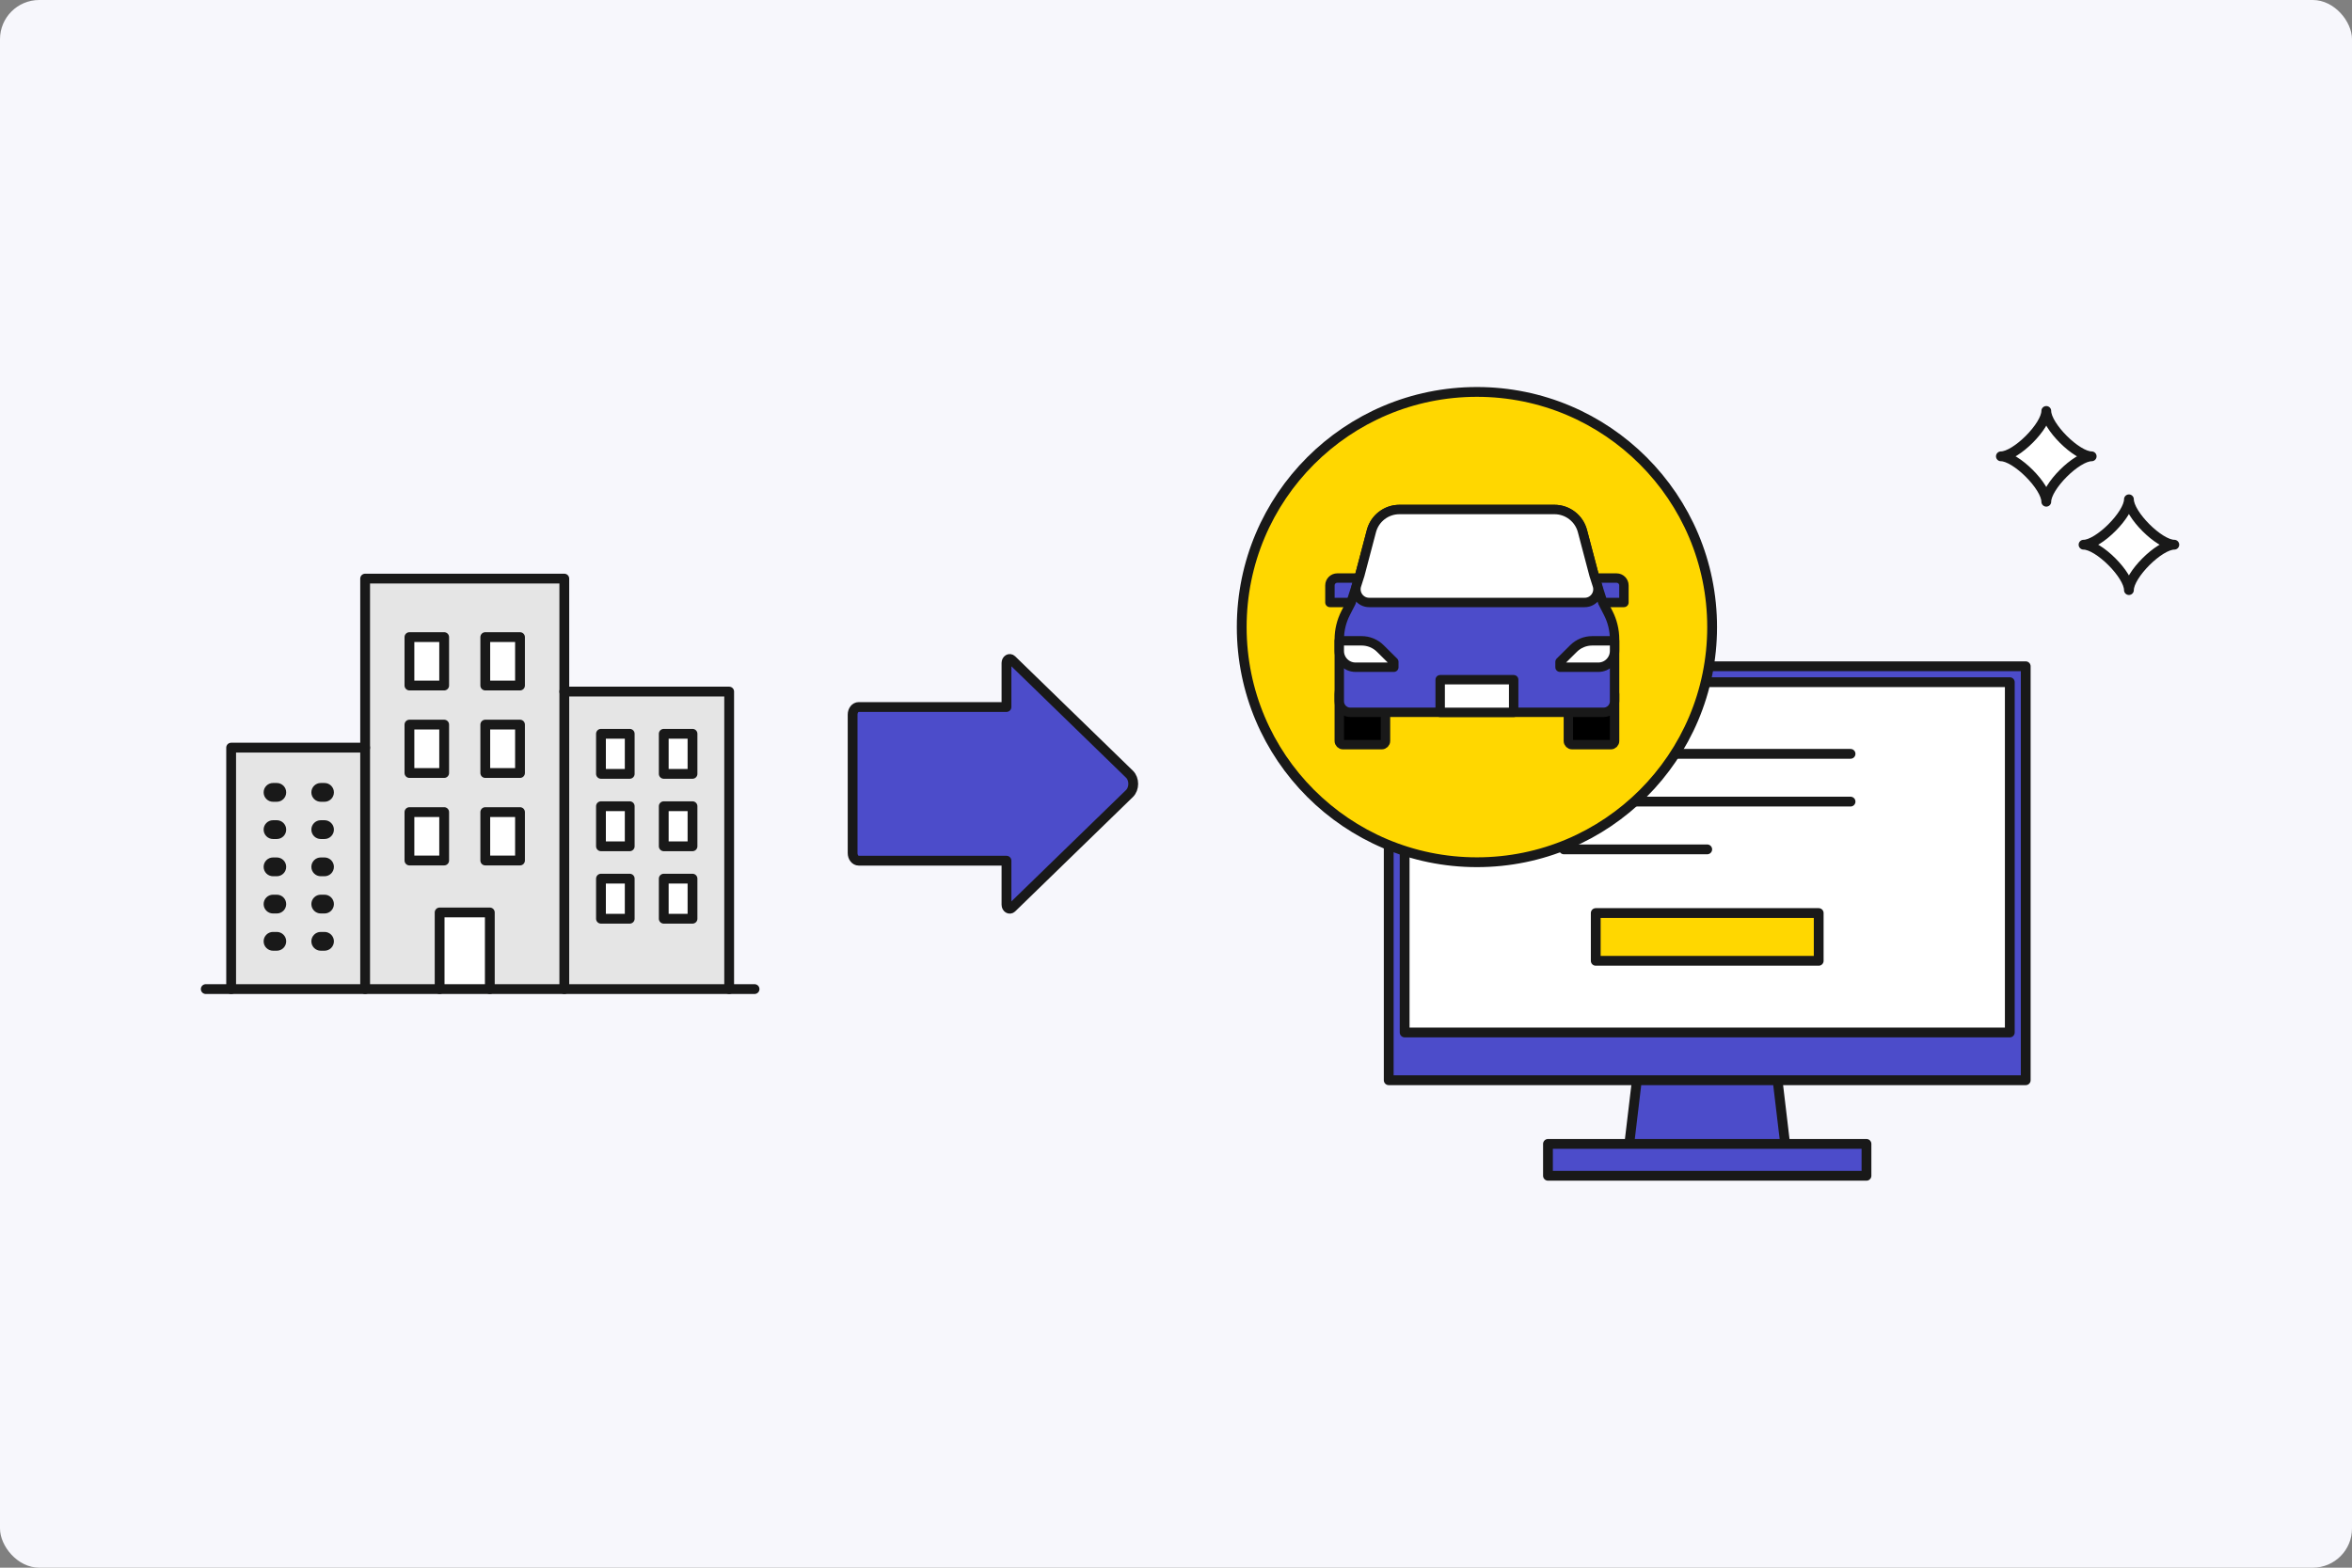 <?xml version="1.0" encoding="UTF-8"?><svg id="_レイヤー_2" xmlns="http://www.w3.org/2000/svg" viewBox="0 0 480 320"><rect x="0" y="0" width="480" height="320" fill="#808080" stroke="none"/><defs><style>.cls-1,.cls-2{fill:none;}.cls-3{fill:#f7f7fc;}.cls-4,.cls-5,.cls-6,.cls-7,.cls-8,.cls-9,.cls-10,.cls-2{stroke:#191919;stroke-linecap:round;stroke-linejoin:round;}.cls-4,.cls-6,.cls-7{stroke-width:1.92px;}.cls-4,.cls-10{fill:#4c4cca;}.cls-5,.cls-6,.cls-11{fill:#fff;}.cls-5,.cls-9,.cls-10,.cls-2{stroke-width:2px;}.cls-12{fill:#e5e5e5;}.cls-8{fill:gold;stroke-width:2px;}.cls-13{fill:#191919;}.cls-9{fill:gold;}</style></defs><g id="_レイヤー_4"><rect class="cls-3" width="480" height="320" rx="8" ry="8"/><rect class="cls-1" x="33.991" y="96" width="128" height="128"/><polygon class="cls-12" points="115.164 141.166 115.164 118.106 74.518 118.106 74.518 152.609 47.172 152.609 47.172 201.893 74.518 201.893 74.518 201.894 99.963 201.894 115.164 201.894 148.81 201.894 148.81 141.166 115.164 141.166"/><rect class="cls-11" x="89.719" y="186.252" width="10.244" height="15.641"/><polyline class="cls-2" points="74.518 201.893 74.518 118.106 115.164 118.106 115.164 201.893"/><polyline class="cls-2" points="99.963 201.893 99.963 186.252 89.719 186.252 89.719 201.893"/><polyline class="cls-2" points="74.518 152.609 47.172 152.609 47.172 201.893"/><path class="cls-13" d="M66.228,163.66h-.768c-1.057,0-1.917-.858-1.917-1.917s.859-1.917,1.917-1.917h.768c1.057,0,1.917.858,1.917,1.917s-.859,1.917-1.917,1.917ZM56.491,163.66h-.771c-1.057,0-1.917-.858-1.917-1.917s.859-1.917,1.917-1.917h.771c1.057,0,1.917.858,1.917,1.917s-.859,1.917-1.917,1.917Z"/><path class="cls-13" d="M66.228,171.26h-.768c-1.057,0-1.917-.858-1.917-1.917s.859-1.917,1.917-1.917h.768c1.057,0,1.917.858,1.917,1.917s-.859,1.917-1.917,1.917ZM56.491,171.26h-.771c-1.057,0-1.917-.858-1.917-1.917s.859-1.917,1.917-1.917h.771c1.057,0,1.917.858,1.917,1.917s-.859,1.917-1.917,1.917Z"/><path class="cls-13" d="M66.228,178.861h-.768c-1.057,0-1.917-.858-1.917-1.917s.859-1.917,1.917-1.917h.768c1.057,0,1.917.858,1.917,1.917s-.859,1.917-1.917,1.917ZM56.491,178.861h-.771c-1.057,0-1.917-.858-1.917-1.917s.859-1.917,1.917-1.917h.771c1.057,0,1.917.858,1.917,1.917s-.859,1.917-1.917,1.917Z"/><path class="cls-13" d="M66.228,186.461h-.768c-1.057,0-1.917-.858-1.917-1.917s.859-1.917,1.917-1.917h.768c1.057,0,1.917.858,1.917,1.917s-.859,1.917-1.917,1.917ZM56.491,186.461h-.771c-1.057,0-1.917-.858-1.917-1.917s.859-1.917,1.917-1.917h.771c1.057,0,1.917.858,1.917,1.917s-.859,1.917-1.917,1.917Z"/><path class="cls-13" d="M66.228,194.062h-.768c-1.057,0-1.917-.858-1.917-1.917s.859-1.917,1.917-1.917h.768c1.057,0,1.917.858,1.917,1.917s-.859,1.917-1.917,1.917ZM56.491,194.062h-.771c-1.057,0-1.917-.858-1.917-1.917s.859-1.917,1.917-1.917h.771c1.057,0,1.917.858,1.917,1.917s-.859,1.917-1.917,1.917Z"/><rect class="cls-5" x="83.558" y="130.049" width="7.088" height="9.88"/><rect class="cls-5" x="99.036" y="130.049" width="7.088" height="9.88"/><rect class="cls-5" x="83.558" y="147.909" width="7.088" height="9.88"/><rect class="cls-5" x="99.036" y="147.909" width="7.088" height="9.88"/><rect class="cls-5" x="83.558" y="165.769" width="7.088" height="9.88"/><rect class="cls-5" x="99.036" y="165.769" width="7.088" height="9.88"/><polyline class="cls-2" points="115.164 141.166 148.81 141.166 148.81 201.893"/><rect class="cls-5" x="122.647" y="149.782" width="5.867" height="8.179"/><rect class="cls-5" x="135.46" y="149.782" width="5.867" height="8.179"/><rect class="cls-5" x="122.647" y="164.567" width="5.867" height="8.179"/><rect class="cls-5" x="135.46" y="164.567" width="5.867" height="8.179"/><rect class="cls-5" x="122.647" y="179.352" width="5.867" height="8.179"/><rect class="cls-5" x="135.46" y="179.352" width="5.867" height="8.179"/><line class="cls-2" x1="41.991" y1="201.894" x2="153.991" y2="201.894"/><path class="cls-10" d="M205.404,135.339v8.977h-30.161c-.684,0-1.238.692-1.238,1.547v28.276c0,.854.554,1.547,1.238,1.547h30.161v8.977c0,.694.638,1.084,1.076.658l24.022-23.345c1.03-1.001,1.03-2.946,0-3.948l-24.022-23.345c-.438-.426-1.076-.036-1.076.658Z"/><path class="cls-5" d="M417.609,102.411c0-3.088-6.176-9.264-9.264-9.264,3.088,0,9.264-6.176,9.264-9.264,0,3.088,6.176,9.264,9.264,9.264-3.088,0-9.264,6.176-9.264,9.264Z"/><path class="cls-5" d="M434.475,120.45c0-3.088-6.176-9.264-9.264-9.264,3.088,0,9.264-6.176,9.264-9.264,0,3.088,6.176,9.264,9.264,9.264-3.088,0-9.264,6.176-9.264,9.264Z"/><polygon class="cls-10" points="364.663 236.389 332.163 236.389 334.485 216.889 362.342 216.889 364.663 236.389"/><rect class="cls-10" x="283.413" y="136" width="130" height="84.5"/><rect class="cls-5" x="286.663" y="139.25" width="123.5" height="71.5"/><rect class="cls-10" x="315.913" y="233.5" width="65" height="6.5"/><rect class="cls-9" x="325.663" y="186.375" width="45.5" height="9.75"/><line class="cls-2" x1="319.163" y1="153.875" x2="377.663" y2="153.875"/><line class="cls-2" x1="319.163" y1="163.625" x2="377.663" y2="163.625"/><line class="cls-2" x1="319.163" y1="173.375" x2="348.413" y2="173.375"/><circle class="cls-8" cx="301.413" cy="128" r="48"/><path class="cls-7" d="M328.755,152c.414,0,.75-.336.75-.75v-9.559c0-1.488-1.099-2.694-2.455-2.694h-4.52c-1.356,0-2.455,1.206-2.455,2.694v9.559c0,.414.336.75.75.75h7.931Z"/><path class="cls-7" d="M282.002,152c.414,0,.75-.336.75-.75v-9.559c0-1.488-1.099-2.694-2.455-2.694h-4.52c-1.356,0-2.455,1.206-2.455,2.694v9.559c0,.414.336.75.75.75h7.931Z"/><path class="cls-4" d="M272.913,117.994h7.992v4.983h-9.492v-3.483c0-.828.672-1.5,1.5-1.5Z"/><path class="cls-4" d="M321.921,117.994h9.492v4.983h-7.992c-.828,0-1.5-.672-1.5-1.5v-3.483h0Z" transform="translate(653.334 240.971) rotate(-180)"/><path class="cls-4" d="M325.303,117.336l-2.356-8.931c-.685-2.596-3.033-4.405-5.718-4.405h-31.63c-2.685,0-5.033,1.809-5.718,4.405l-2.356,8.932-1.798,5.641-1.098,2.136c-.859,1.672-1.307,3.524-1.307,5.404v12.631c0,1.243,1.007,2.25,2.25,2.25h51.684c1.243,0,2.25-1.007,2.25-2.25v-12.631c0-1.88-.448-3.732-1.307-5.404l-1.098-2.136-1.798-5.641Z"/><path class="cls-6" d="M323.414,122.977c1.824,0,3.121-1.775,2.567-3.513l-.678-2.128-2.356-8.931c-.685-2.596-3.033-4.405-5.718-4.405h-31.63c-2.685,0-5.033,1.809-5.718,4.405l-2.356,8.932-.678,2.128c-.554,1.738.743,3.513,2.567,3.513h44.001Z"/><path class="cls-6" d="M273.321,130.807h4.575c1.422,0,2.786.562,3.795,1.563l2.761,2.739v1.087s-7.809,0-7.809,0c-1.835,0-3.322-1.487-3.322-3.322v-2.067Z"/><path class="cls-6" d="M329.505,130.807h-4.575c-1.422,0-2.786.562-3.795,1.563l-2.761,2.739v1.087s7.809,0,7.809,0c1.835,0,3.322-1.487,3.322-3.322v-2.067Z"/><rect class="cls-6" x="293.913" y="138.743" width="15" height="6.667"/></g></svg>